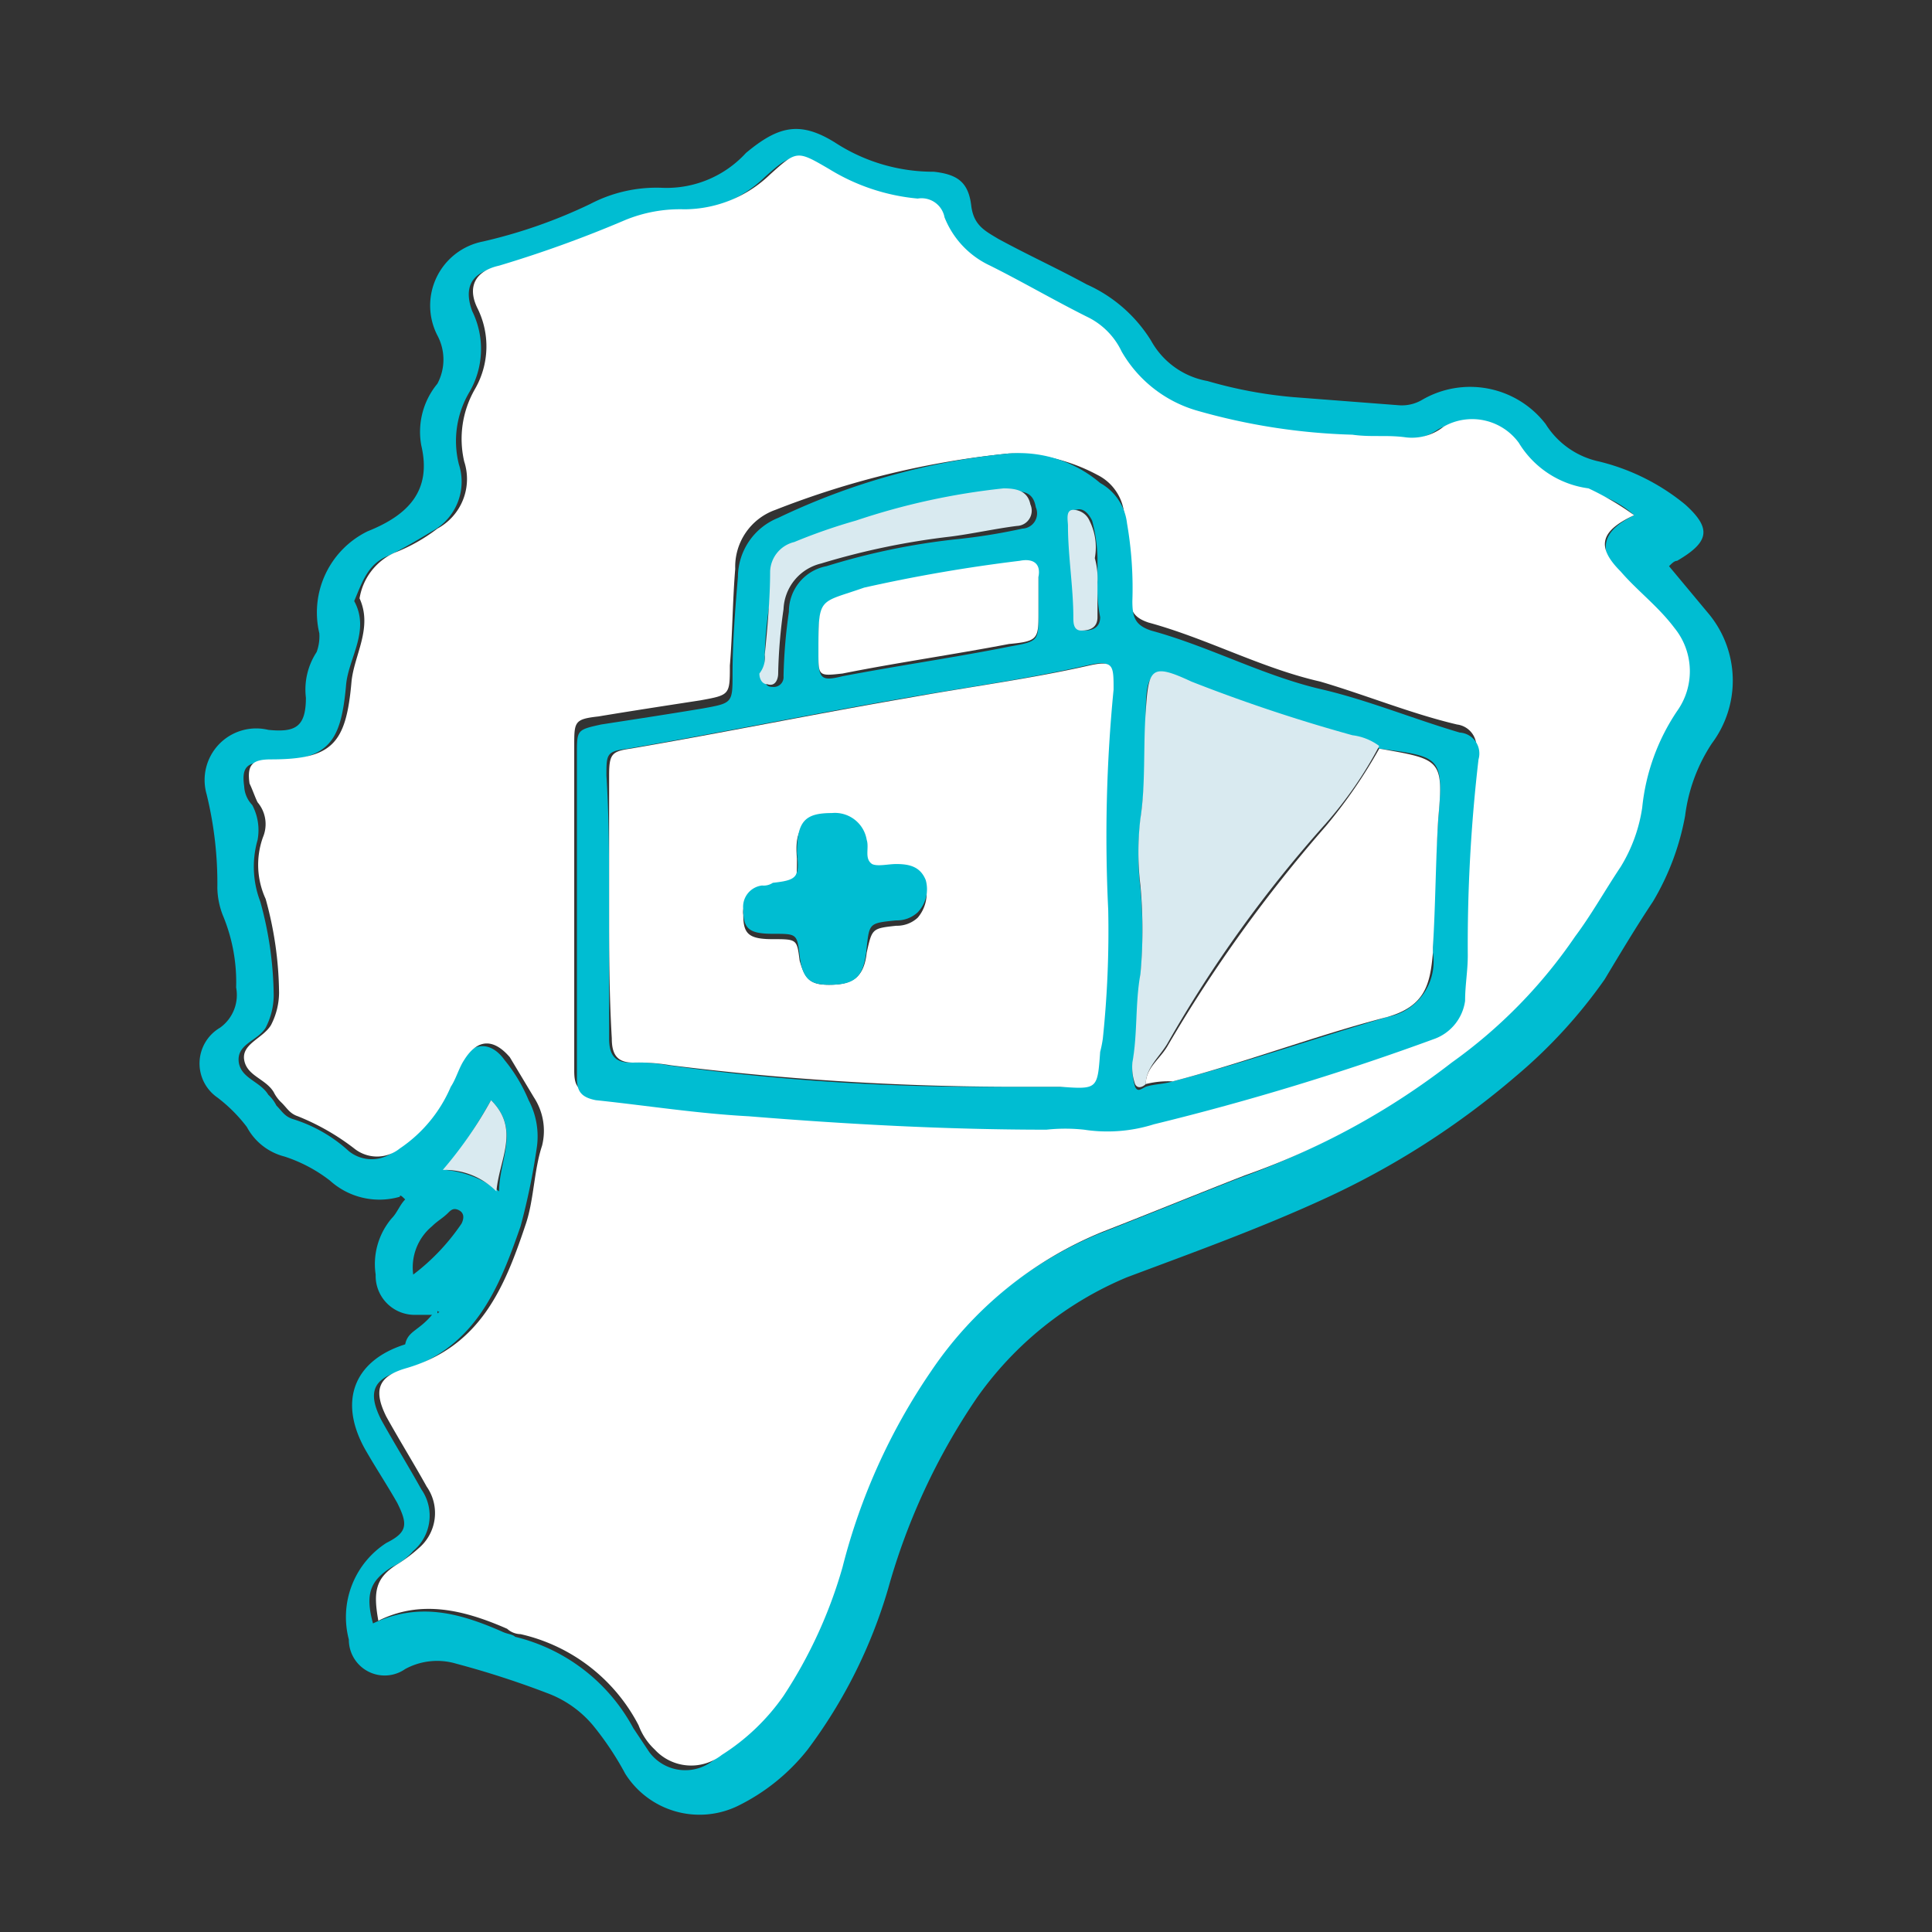 <svg xmlns="http://www.w3.org/2000/svg" xmlns:xlink="http://www.w3.org/1999/xlink" viewBox="0 0 72 72">
  <rect x="0" y="0" width="72" height="72" fill="#333333" stroke="none"/>
  <defs>
    <style>
      .cls-1 {
        clip-path: url(#clip-icon-mapa);
      }

      .cls-2 {
        fill: #b2d9e4;
        opacity: 0;
      }

      .cls-3 {
        fill: #00bdd2;
      }

      .cls-4 {
        fill: #fff;
      }

      .cls-5 {
        fill: #d9eaf0;
      }
    </style>
    <clipPath id="clip-icon-mapa">
      <rect width="72" height="72"/>
    </clipPath>
  </defs>
  <g id="icon-mapa" class="cls-1">
    <g id="Group_164" data-name="Group 164" transform="translate(-170 -353)">
      <g id="Group_77" data-name="Group 77" transform="translate(-4)">
        <path id="Path_397" data-name="Path 397" class="cls-2" d="M210,424h0a35.038,35.038,0,0,1-35-35h0a35.038,35.038,0,0,1,35-35h0a35.038,35.038,0,0,1,35,35h0A35.038,35.038,0,0,1,210,424Z"/>
      </g>
      <g id="Group_78" data-name="Group 78" transform="translate(-4)">
        <path id="Path_398" data-name="Path 398" class="cls-3" d="M190.1,402h-.7a1.453,1.453,0,0,1-1.4-1.5,2.635,2.635,0,0,1,.6-2.1c.2-.2.3-.5.5-.7-.1-.1-.2-.2-.2-.1a2.747,2.747,0,0,1-2.6-.6,5.559,5.559,0,0,0-1.7-.9,2.208,2.208,0,0,1-1.4-1.1,5.73,5.73,0,0,0-1.1-1.1,1.543,1.543,0,0,1,.1-2.6,1.5,1.5,0,0,0,.6-1.5,6.462,6.462,0,0,0-.5-2.7,2.958,2.958,0,0,1-.2-1,13.934,13.934,0,0,0-.4-3.5,1.923,1.923,0,0,1,2.3-2.4c1,.1,1.4-.1,1.4-1.2a2.543,2.543,0,0,1,.4-1.7,1.7,1.7,0,0,0,.1-.7,3.366,3.366,0,0,1,1.8-3.8c1.5-.6,2.4-1.5,2-3.2a2.811,2.811,0,0,1,.6-2.3,1.91,1.91,0,0,0,0-1.8A2.432,2.432,0,0,1,192,362a18.992,18.992,0,0,0,4-1.4,5.312,5.312,0,0,1,2.7-.6,4.01,4.01,0,0,0,3.1-1.3c1.2-1,2-1.2,3.3-.4a6.706,6.706,0,0,0,3.7,1.1c.9.1,1.3.4,1.4,1.3.1.7.5.9,1,1.2,1.1.6,2.2,1.1,3.3,1.7a5.419,5.419,0,0,1,2.4,2.1,3,3,0,0,0,2.1,1.5,16.472,16.472,0,0,0,3.2.6l3.9.3a1.486,1.486,0,0,0,.9-.2,3.553,3.553,0,0,1,4.6.9,3.116,3.116,0,0,0,2,1.4,8.05,8.05,0,0,1,3.2,1.6c1,.9.9,1.4-.3,2.1-.1,0-.2.1-.3.2l1.5,1.8a3.905,3.905,0,0,1,.1,4.8,6.3,6.3,0,0,0-1,2.7,9.58,9.58,0,0,1-1.2,3.2c-.6.9-1.2,1.9-1.8,2.9a18.836,18.836,0,0,1-3.3,3.6,30.37,30.37,0,0,1-7.2,4.6c-2.4,1.1-4.9,2-7.3,2.9a12.917,12.917,0,0,0-5.6,4.5,24.144,24.144,0,0,0-3.3,7.1,18.784,18.784,0,0,1-3,6,7.545,7.545,0,0,1-2.6,2.1,3.272,3.272,0,0,1-4.2-1.2,11.273,11.273,0,0,0-1.2-1.8,4.072,4.072,0,0,0-1.7-1.2A33.827,33.827,0,0,0,191,415a2.491,2.491,0,0,0-1.9.2,1.335,1.335,0,0,1-2.1-1.1,3.286,3.286,0,0,1,1.4-3.6c.8-.4.8-.7.4-1.5-.4-.7-.8-1.3-1.2-2-1-1.8-.4-3.3,1.5-3.9C189.2,402.6,189.6,402.6,190.1,402Zm44.8-29.8a3.717,3.717,0,0,0-1.9-.9,3.587,3.587,0,0,1-2.6-1.7,2.178,2.178,0,0,0-2.8-.6,2.3,2.3,0,0,1-1.4.4,6.729,6.729,0,0,0-2-.1,23.333,23.333,0,0,1-5.8-.9,4.761,4.761,0,0,1-2.8-2.2,3.25,3.25,0,0,0-1.3-1.3c-1.2-.6-2.4-1.3-3.6-1.9a2.767,2.767,0,0,1-1.7-1.8c-.2-.5-.5-.6-1-.7a8.065,8.065,0,0,1-3.3-1.1c-1.1-.7-1.2-.7-2.2.2a4.626,4.626,0,0,1-3.2,1.3,5.7,5.7,0,0,0-2.2.4,18.829,18.829,0,0,1-4.7,1.7c-.9.2-1.1.8-.8,1.6a3.192,3.192,0,0,1-.1,3,3.574,3.574,0,0,0-.4,2.7,2.1,2.1,0,0,1-1,2.5c-.5.3-1,.6-1.6.9-.8.3-1,1-1.3,1.7.6,1.1-.2,2.1-.3,3.1-.2,2.3-.7,2.8-3,2.9-.7,0-.9.2-.8.9a1.08,1.08,0,0,0,.3.7,2,2,0,0,1,.2,1.3,3.63,3.63,0,0,0,.1,2.3,13.448,13.448,0,0,1,.5,3.5,2.663,2.663,0,0,1-.3,1.2c-.3.5-1.1.6-1,1.3.1.6.8.7,1.1,1.2a1.381,1.381,0,0,1,.3.4c.2.2.3.4.6.5a5.489,5.489,0,0,1,2.1,1.2,1.352,1.352,0,0,0,1.7,0,4.754,4.754,0,0,0,1.9-2.3,4.672,4.672,0,0,1,.5-1c.5-.8,1.2-.8,1.7-.1a5.968,5.968,0,0,1,.9,1.5,2.885,2.885,0,0,1,.3,1.8,24.746,24.746,0,0,1-.6,2.9c-.8,2.3-1.7,4.6-4.5,5.4-1,.3-1.2.8-.7,1.8.5.9,1,1.7,1.5,2.6a1.716,1.716,0,0,1-.3,2.3,2.407,2.407,0,0,1-.8.6c-.8.5-1,1-.7,2.1,1.7-.8,3.2-.4,4.8.3.2.1.4.1.5.2a6.823,6.823,0,0,1,4.4,3.4l.6.9a1.67,1.67,0,0,0,2.5.2,8.04,8.04,0,0,0,2.3-2.2,17.379,17.379,0,0,0,2.2-4.8,24.1,24.1,0,0,1,3.3-7.3,14.8,14.8,0,0,1,6.4-5.2c1.8-.7,3.5-1.4,5.3-2.1a28.855,28.855,0,0,0,7.7-4.2,20.522,20.522,0,0,0,4.6-4.7,23.267,23.267,0,0,1,1.7-2.6,5.838,5.838,0,0,0,.8-2.2,9.174,9.174,0,0,1,1.3-3.6,2.556,2.556,0,0,0-.1-3.1,19.858,19.858,0,0,0-2-2.1C233.6,373.4,233.7,372.8,234.9,372.2ZM192.3,394a23.267,23.267,0,0,1-1.7,2.6,3.861,3.861,0,0,1,2,.8C192.6,396.2,193.4,395.1,192.3,394Zm-2.9,6.5a8.011,8.011,0,0,0,1.8-1.9c.1-.2.1-.4-.1-.5s-.3,0-.4.1c-.2.2-.4.3-.6.5A1.986,1.986,0,0,0,189.4,400.5Zm1,1.4c-.1,0-.1-.1,0,0-.1-.1-.1,0-.1,0s0,.1.1,0C190.3,402,190.3,401.9,190.4,401.9Z"/>
        <path id="Path_399" data-name="Path 399" class="cls-4" d="M234.9,372.2c-1.3.6-1.4,1.2-.5,2.1.6.7,1.4,1.3,2,2.1a2.554,2.554,0,0,1,.1,3.1,7.842,7.842,0,0,0-1.3,3.6,5.838,5.838,0,0,1-.8,2.2c-.6.9-1.1,1.8-1.7,2.6a18.663,18.663,0,0,1-4.6,4.7,27.406,27.406,0,0,1-7.7,4.2c-1.8.7-3.5,1.4-5.3,2.1a14.132,14.132,0,0,0-6.4,5.2,22.846,22.846,0,0,0-3.3,7.3,17.379,17.379,0,0,1-2.2,4.8,8.041,8.041,0,0,1-2.3,2.2,1.843,1.843,0,0,1-2.5-.2,2.361,2.361,0,0,1-.6-.9,6.592,6.592,0,0,0-4.4-3.4.764.764,0,0,1-.5-.2c-1.6-.7-3.2-1.1-4.8-.3-.2-1.1-.1-1.6.7-2.1a5.547,5.547,0,0,0,.8-.6,1.716,1.716,0,0,0,.3-2.3c-.5-.9-1-1.7-1.5-2.6-.5-1-.3-1.5.7-1.8,2.8-.8,3.7-3,4.5-5.4.3-.9.3-2,.6-2.9a2.273,2.273,0,0,0-.3-1.8l-.9-1.5c-.6-.7-1.2-.7-1.7.1-.2.3-.3.7-.5,1a5.251,5.251,0,0,1-1.9,2.3,1.352,1.352,0,0,1-1.7,0,8.776,8.776,0,0,0-2.1-1.2c-.3-.1-.4-.3-.6-.5a1.381,1.381,0,0,1-.3-.4c-.3-.5-1-.6-1.1-1.2s.7-.8,1-1.3a2.663,2.663,0,0,0,.3-1.2,13.448,13.448,0,0,0-.5-3.5,3.038,3.038,0,0,1-.1-2.3,1.258,1.258,0,0,0-.2-1.3c-.1-.2-.2-.5-.3-.7-.1-.7.1-.9.8-.9,2.3,0,2.8-.6,3-2.9.1-1,.8-2,.3-3.1a2.256,2.256,0,0,1,1.3-1.7,6.467,6.467,0,0,0,1.6-.9,2.1,2.1,0,0,0,1-2.5,3.714,3.714,0,0,1,.4-2.7,3.182,3.182,0,0,0,.1-3c-.4-.8-.1-1.4.8-1.6a44.3,44.3,0,0,0,4.7-1.7,5.382,5.382,0,0,1,2.2-.4,4.626,4.626,0,0,0,3.2-1.3c1-.9,1-.9,2.2-.2a7.6,7.6,0,0,0,3.3,1.1.871.871,0,0,1,1,.7,3.339,3.339,0,0,0,1.7,1.8c1.2.6,2.4,1.3,3.6,1.9a2.735,2.735,0,0,1,1.3,1.3,4.761,4.761,0,0,0,2.8,2.2,23.33,23.33,0,0,0,5.8.9c.7.1,1.3,0,2,.1a1.9,1.9,0,0,0,1.4-.4,2.153,2.153,0,0,1,2.8.6,3.587,3.587,0,0,0,2.6,1.7A10.616,10.616,0,0,1,234.9,372.2Zm-23.3-2.3a32.535,32.535,0,0,0-8.7,2.1,2.248,2.248,0,0,0-1.5,2.2c-.1,1.2-.1,2.4-.2,3.6,0,1.1,0,1.1-1.1,1.3-1.3.2-2.6.4-3.8.6-.9.1-.9.2-.9,1.1v12.1c0,.5.1.8.7.8,1.9.2,3.8.5,5.7.6,3.7.3,7.4.5,11.1.5h1.4a5.757,5.757,0,0,0,2.6-.2,91.163,91.163,0,0,0,10.5-3.2,1.391,1.391,0,0,0,1.1-1.4c0-.6.1-1.1.1-1.7a59.536,59.536,0,0,1,.4-7.3.824.824,0,0,0-.7-1c-1.7-.4-3.4-1.1-5.1-1.6-2.2-.5-4.2-1.6-6.4-2.2-.6-.2-.7-.5-.7-1.1a14.154,14.154,0,0,0-.2-2.9,1.817,1.817,0,0,0-1-1.5A6.711,6.711,0,0,0,211.6,369.9Z"/>
        <path id="Path_400" data-name="Path 400" class="cls-5" d="M192.3,394c1.1,1.1.3,2.2.2,3.4a2.709,2.709,0,0,0-2-.8A15.1,15.1,0,0,0,192.3,394Z"/>
        <path id="Path_401" data-name="Path 401" class="cls-3" d="M211.6,369.9A4.665,4.665,0,0,1,215,371a1.969,1.969,0,0,1,1,1.5,14.154,14.154,0,0,1,.2,2.9c0,.6.1.9.7,1.1,2.2.6,4.2,1.7,6.4,2.2,1.7.4,3.4,1.1,5.1,1.6a.783.783,0,0,1,.7,1,59.533,59.533,0,0,0-.4,7.3c0,.6-.1,1.1-.1,1.7a1.77,1.77,0,0,1-1.1,1.4,97.614,97.614,0,0,1-10.5,3.2,5.758,5.758,0,0,1-2.6.2,6.533,6.533,0,0,0-1.4,0c-3.7,0-7.4-.2-11.1-.5-1.9-.1-3.8-.4-5.7-.6-.5-.1-.7-.3-.7-.8V381.1c0-.9,0-.9.9-1.1,1.3-.2,2.6-.4,3.8-.6,1.1-.2,1.1-.2,1.1-1.3,0-1.2.1-2.4.2-3.6a2.388,2.388,0,0,1,1.5-2.2A25.653,25.653,0,0,1,211.6,369.9Zm13.8,11a2.112,2.112,0,0,0-1-.4c-2-.7-4-1.1-6-2-1.5-.7-1.7-.5-1.7,1.1a26.8,26.8,0,0,1-.2,4,10.454,10.454,0,0,0,0,2.5,18.186,18.186,0,0,1,0,3.3c-.1,1.1-.1,2.2-.3,3.3a2.485,2.485,0,0,0,.1.8c.1.2.2.1.4,0,.3-.1.7-.1,1-.2,2.7-.7,5.3-1.6,8-2.4a2.1,2.1,0,0,0,1.7-2.4v-.2c0-1.6.1-3.2.2-4.8C227.8,381.2,227.7,381.2,225.4,380.9Zm-28.7,5.9v4.9c0,.6.2.9.8.9a6.149,6.149,0,0,1,1.4.1,86.067,86.067,0,0,0,12.4.8h2.1c1.4,0,1.4,0,1.5-1.3a4.331,4.331,0,0,1,.1-.5,25.723,25.723,0,0,0,.2-4.8,55.816,55.816,0,0,1,.2-8.2c0-1,0-1.1-.9-.9-2.2.5-4.4.8-6.7,1.2-3.5.6-6.9,1.3-10.4,1.9-.8.1-.8.2-.8,1C196.7,383.5,196.7,385.1,196.7,386.8Zm16-11.3h0v-.9c0-.5-.2-.7-.7-.6a58.618,58.618,0,0,0-5.8,1c-1.7.5-1.7.3-1.7,2.4,0,.9.1,1,.9.8,2.1-.4,4.2-.7,6.2-1.1,1.1-.2,1.1-.2,1.1-1.2Zm-10.2,1.9v.8c0,.2,0,.4.3.4a.366.366,0,0,0,.4-.4,19.421,19.421,0,0,1,.2-2.4,1.721,1.721,0,0,1,1.4-1.7,25.572,25.572,0,0,1,4.8-1,21.655,21.655,0,0,0,2.5-.4.569.569,0,0,0,.5-.8c-.1-.6-.5-.6-1-.6a25.709,25.709,0,0,0-5.5,1.2,15.548,15.548,0,0,0-2.3.8,1.172,1.172,0,0,0-.9,1.1A14.475,14.475,0,0,0,202.5,377.4Zm12.4-2.7h0v-.9a5.9,5.9,0,0,0-.2-1.4c-.1-.2-.3-.5-.6-.4-.4,0-.3.4-.2.6a19.4,19.4,0,0,1,.2,3.4c0,.2,0,.5.3.5s.6-.1.6-.5A5.7,5.7,0,0,1,214.9,374.7Z"/>
        <path id="Path_402" data-name="Path 402" class="cls-4" d="M196.7,386.8v-4.9c0-.8.1-.9.8-1,3.5-.6,6.9-1.3,10.4-1.9,2.2-.4,4.5-.7,6.7-1.2.9-.2.9,0,.9.9a56.157,56.157,0,0,0-.2,8.2,38.538,38.538,0,0,1-.2,4.8,4.331,4.331,0,0,1-.1.5c-.1,1.4-.1,1.4-1.5,1.3h-2.1a103.246,103.246,0,0,1-12.4-.8,7.084,7.084,0,0,0-1.4-.1c-.6,0-.8-.3-.8-.9C196.7,390,196.7,388.4,196.7,386.8Zm8.2,2.9c.9,0,1.3-.3,1.4-1.2.2-.9.2-.9,1.1-1a1.136,1.136,0,0,0,.8-.3,1.383,1.383,0,0,0,.3-1.2c-.2-.5-.6-.6-1.1-.6a2.719,2.719,0,0,1-.9,0c-.4-.2-.2-.6-.2-.9a1.146,1.146,0,0,0-1.3-1c-1.1,0-1.4.4-1.3,1.5,0,1,0,1-.9,1.1a.6.6,0,0,0-.4.1.8.8,0,0,0-.7.9c0,.7.2.9,1.1.9s.9,0,1,.8C204,389.5,204.2,389.7,204.9,389.7Z"/>
        <path id="Path_403" data-name="Path 403" class="cls-5" d="M216.7,393.4c-.1.1-.3.2-.4,0a1.949,1.949,0,0,1-.1-.8c.2-1.1.1-2.2.3-3.3a18.186,18.186,0,0,0,0-3.3,10.454,10.454,0,0,1,0-2.5c.2-1.3.1-2.7.2-4,.1-1.6.2-1.8,1.7-1.1a60.279,60.279,0,0,0,6,2,2.112,2.112,0,0,1,1,.4,14.92,14.92,0,0,1-2,2.9,47.336,47.336,0,0,0-5.9,8.2C217.2,392.4,216.7,392.8,216.7,393.4Z"/>
        <path id="Path_404" data-name="Path 404" class="cls-4" d="M216.7,393.4c0-.6.5-.9.8-1.4a53.315,53.315,0,0,1,5.9-8.2,18.723,18.723,0,0,0,2-2.9c2.3.4,2.4.4,2.2,2.6-.1,1.6-.1,3.2-.2,4.8v.2c-.1,1.2-.3,2-1.7,2.4-2.7.7-5.3,1.7-8,2.4A3.4,3.4,0,0,0,216.7,393.4Z"/>
        <path id="Path_405" data-name="Path 405" class="cls-4" d="M212.7,375.5v.3c0,1,0,1.1-1.1,1.2-2.1.4-4.2.7-6.2,1.1-.9.1-.9.1-.9-.8,0-2.1,0-1.8,1.7-2.4a58.617,58.617,0,0,1,5.8-1c.5-.1.8.1.7.6v1Z"/>
        <path id="Path_406" data-name="Path 406" class="cls-5" d="M202.5,377.4c.1-1,.2-2.1.2-3.1a1.172,1.172,0,0,1,.9-1.1,20.942,20.942,0,0,1,2.3-.8,25.709,25.709,0,0,1,5.5-1.2c.5,0,.9.1,1,.6a.569.569,0,0,1-.5.8c-.8.1-1.7.3-2.5.4a27.338,27.338,0,0,0-4.8,1,1.824,1.824,0,0,0-1.4,1.7,19.418,19.418,0,0,0-.2,2.4c0,.2-.1.5-.4.4-.2,0-.3-.2-.3-.4A.952.952,0,0,0,202.5,377.4Z"/>
        <path id="Path_407" data-name="Path 407" class="cls-5" d="M214.9,374.7V376c0,.4-.3.5-.6.5s-.3-.3-.3-.5c0-1.1-.2-2.3-.2-3.4,0-.2-.1-.6.2-.6a.675.675,0,0,1,.6.4,2.2,2.2,0,0,1,.2,1.4,2.769,2.769,0,0,1,.1.9Z"/>
        <path id="Path_408" data-name="Path 408" class="cls-3" d="M204.9,389.7c-.7,0-1-.2-1.1-1.1-.1-.8-.1-.8-1-.8s-1.1-.2-1.1-.9a.8.8,0,0,1,.7-.9.6.6,0,0,0,.4-.1c.9-.1,1-.2.9-1.1,0-1.2.3-1.5,1.3-1.5a1.2,1.2,0,0,1,1.3,1c.1.3-.1.7.2.9.2.1.6,0,.9,0,.5,0,.9.1,1.1.6a1.247,1.247,0,0,1-.3,1.2,1.135,1.135,0,0,1-.8.3c-1,.1-1,.1-1.1,1C206.2,389.4,205.9,389.7,204.9,389.7Z"/>
      </g>
    </g>
  </g>
</svg>
